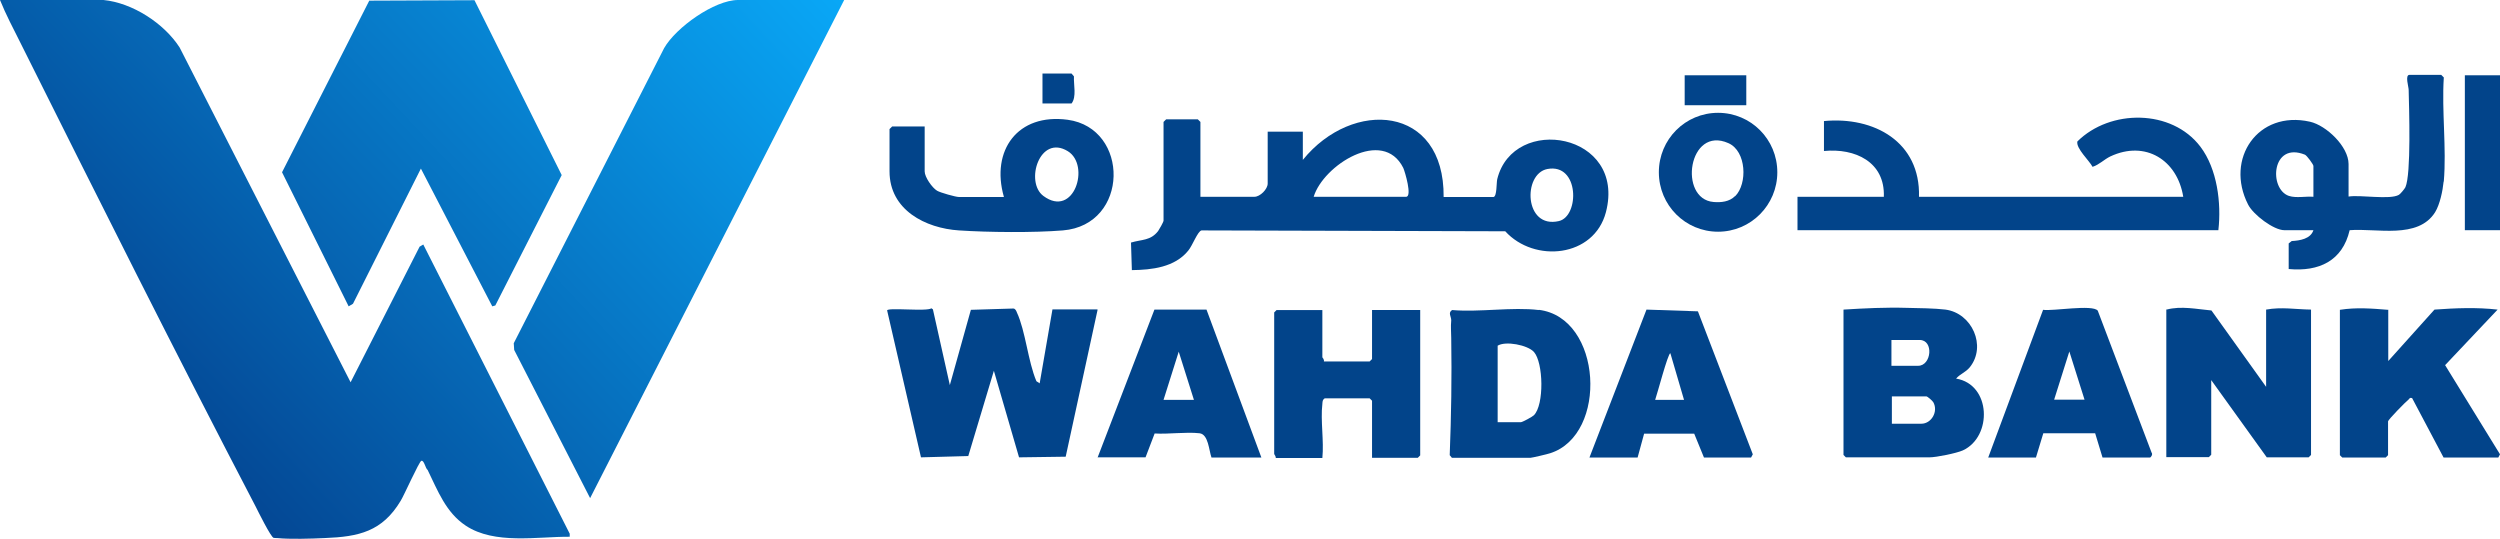 <?xml version="1.0" encoding="UTF-8"?>
<svg id="Layer_2" data-name="Layer 2" xmlns="http://www.w3.org/2000/svg" xmlns:xlink="http://www.w3.org/1999/xlink" viewBox="0 0 115.23 24.84">
  <defs>
    <style>
      .cls-1 {
        fill: url(#linear-gradient-2);
      }

      .cls-2 {
        fill: url(#linear-gradient-3);
      }

      .cls-3 {
        fill: #02448a;
      }

      .cls-4 {
        fill: url(#linear-gradient);
      }
    </style>
    <linearGradient id="linear-gradient" x1="6.27" y1="18.78" x2="32.95" y2="-6.1" gradientUnits="userSpaceOnUse">
      <stop offset="0" stop-color="#044693"/>
      <stop offset="1" stop-color="#09a7f6"/>
    </linearGradient>
    <linearGradient id="linear-gradient-2" x1="13.66" y1="26.71" x2="40.34" y2="1.83" xlink:href="#linear-gradient"/>
    <linearGradient id="linear-gradient-3" x1="6.77" y1="19.32" x2="33.45" y2="-5.56" xlink:href="#linear-gradient"/>
  </defs>
  <g id="Al_Seraj_Islamic_Bank_White_Icon_Stack" data-name="Al Seraj Islamic Bank White Icon Stack">
    <g id="Wahda_Bank" data-name="Wahda Bank">
      <g>
        <g>
          <path class="cls-4" d="M4.77,0c1.33.13,2.79,1.07,3.51,2.19l7.88,15.43,3.18-6.25.17-.1,6.75,13.33v.14c-1.5-.01-3.46.37-4.79-.51-.92-.61-1.29-1.61-1.76-2.57-.1-.06-.16-.46-.29-.42-.1.03-.8,1.6-.95,1.84-.85,1.42-1.93,1.66-3.5,1.72-.63.03-1.6.06-2.2,0-.05,0-.11,0-.16-.01-.13-.04-.71-1.21-.82-1.43C8.09,16.27,4.5,9.1.93,1.95.61,1.31.27.67,0,0h4.77Z"/>
          <path class="cls-1" d="M38.91,0l-11.71,22.96-3.5-6.83-.02-.31,6.93-13.6c.54-.95,2.32-2.22,3.41-2.22h4.89Z"/>
          <polygon class="cls-2" points="21.87 .01 25.89 8.07 22.83 14.08 22.69 14.12 19.4 7.77 16.27 14 16.07 14.12 13 7.94 17.02 .03 21.87 .01"/>
        </g>
        <g>
          <path class="cls-3" d="M55.35,9.07h2.47c.26,0,.61-.35.61-.61v-2.39h1.62v1.3c2.29-2.83,6.53-2.54,6.49,1.71h2.3c.16-.03.13-.64.17-.82.74-3.02,5.96-2.14,5.01,1.52-.55,2.09-3.3,2.35-4.64.88l-14-.04c-.18.04-.41.69-.61.93-.62.77-1.68.89-2.6.9l-.04-1.27c.5-.15.9-.08,1.25-.53.05-.07.25-.42.25-.48v-4.55l.12-.12h1.46l.12.12v3.45ZM60.55,9.07h4.26c.29,0-.05-1.15-.13-1.33-.94-1.88-3.69-.12-4.13,1.33ZM71.32,7.79c-1.14.22-1.07,2.77.53,2.4.96-.22.95-2.68-.53-2.4Z"/>
          <g>
            <path class="cls-3" d="M84.97,14.27c.97-.06,1.95-.11,2.93-.08.5.01,1.3.02,1.77.08,1.22.16,1.91,1.68,1.12,2.66-.2.24-.44.3-.63.52,1.62.27,1.68,2.68.31,3.31-.29.13-1.22.32-1.54.32h-3.85l-.11-.11v-6.7ZM87.19,16.86h1.22c.62,0,.73-1.19.07-1.19h-1.3v1.19ZM87.19,19.53h1.37c.46,0,.79-.56.55-.99-.04-.07-.27-.27-.32-.27h-1.59v1.26Z"/>
            <path class="cls-3" d="M99.86,14.27c.68-.18,1.39-.02,2.07.04l2.52,3.52v-3.56c.71-.13,1.36-.01,2.07,0v6.7l-.11.11h-1.93l-2.56-3.56v3.44l-.11.11h-1.96v-6.82Z"/>
            <path class="cls-3" d="M110.08,14.27v2.37l2.13-2.37c.97-.07,1.94-.11,2.91,0l-2.42,2.56,2.53,4.11-.08.15h-2.52l-1.45-2.74c-.13-.04-.12.04-.18.08-.11.08-.93.92-.93.99v1.56l-.11.11h-2l-.11-.11v-6.7c.76-.12,1.47-.06,2.22,0Z"/>
            <path class="cls-3" d="M91.64,21.09l2.53-6.81c.44.07,2.29-.26,2.52.04l2.48,6.54c.07.08-.03.23-.08.23h-2.18l-.34-1.12h-2.39s-.34,1.12-.34,1.12h-2.18ZM96.08,18.42l-.7-2.22-.7,2.22h1.41Z"/>
          </g>
          <g>
            <path class="cls-3" d="M50.59,14.28l-1.47,6.77-2.15.03-1.16-3.99-1.18,3.93-2.18.06-1.56-6.77c0-.15,1.83.06,2.04-.1l.07.05.78,3.49.97-3.47,1.96-.06c.09.01.13.1.16.18.4.86.51,2.25.9,3.17l.15.1.59-3.41h2.07Z"/>
            <path class="cls-3" d="M60.95,14.28v2.19s.1.11.07.19h2.11l.11-.11v-2.26h2.22v6.7l-.11.11h-2.11v-2.63l-.11-.11h-2.07c-.11.07-.1.15-.11.26-.09.77.08,1.7,0,2.49h-2.15c.02-.07-.07-.16-.07-.19v-6.52l.11-.11h2.11Z"/>
            <path class="cls-3" d="M70.92,14.28c2.94.35,3.21,5.76.53,6.61-.11.04-.84.21-.9.21h-3.63l-.1-.12c.07-1.79.1-3.6.07-5.4,0-.32-.03-.48,0-.82,0-.18-.16-.34.04-.47,1.26.11,2.77-.15,4,0ZM69.03,15.94v3.52h1.07c.07,0,.53-.25.6-.32.48-.48.44-2.43,0-2.92-.29-.32-1.32-.52-1.68-.28Z"/>
            <path class="cls-3" d="M78.54,21.09l-.45-1.1h-2.31s-.3,1.1-.3,1.1h-2.22l2.63-6.82,2.37.08,2.53,6.59-.08.15h-2.15ZM77.62,18.43l-.63-2.15c-.11,0-.61,1.9-.7,2.15h1.33Z"/>
            <path class="cls-3" d="M50.59,21.09l2.62-6.82h2.4s2.53,6.82,2.53,6.82h-2.3c-.12-.33-.14-1.07-.55-1.12-.63-.07-1.42.05-2.07.01l-.42,1.1h-2.22ZM55.03,18.43l-.7-2.22-.7,2.22h1.41Z"/>
          </g>
          <path class="cls-3" d="M46.27,9.07c-.61-2.14.64-3.86,2.94-3.55,2.87.39,2.85,4.85-.22,5.1-1.33.11-3.45.09-4.79,0-1.54-.1-3.2-.94-3.2-2.72v-1.95l.12-.12h1.5v2.07c0,.26.34.75.57.89.15.09.86.29,1.01.29h2.07ZM48.09,9.03c1.41,1.05,2.18-1.41,1.13-2.06-1.3-.8-1.99,1.42-1.13,2.06Z"/>
          <g>
            <path class="cls-3" d="M102.25,10.61h-19.4v-1.54h3.98c.06-1.61-1.33-2.25-2.76-2.11v-1.38c2.31-.22,4.45.96,4.38,3.49h12.18c-.27-1.69-1.74-2.62-3.36-1.86-.29.14-.51.38-.82.48-.15-.29-.77-.85-.7-1.17,1.51-1.5,4.35-1.5,5.67.24.78,1.03.97,2.6.83,3.84Z"/>
            <path class="cls-3" d="M112.63,8.38c-.04.41-.17,1.04-.39,1.4-.79,1.26-2.7.73-3.94.83-.33,1.42-1.42,1.92-2.81,1.79v-1.18l.14-.11c.38-.02.87-.1,1-.5h-1.34c-.49,0-1.43-.71-1.67-1.18-1.08-2.11.45-4.36,2.85-3.82.76.17,1.78,1.15,1.78,1.95v1.5c.54-.09,1.91.16,2.32-.08.07-.04.26-.27.3-.35.27-.6.17-3.64.15-4.49,0-.14-.18-.69.04-.69h1.46l.12.12c-.1,1.55.13,3.26,0,4.79ZM106.63,9.07v-1.42c0-.07-.3-.48-.39-.52-1.54-.62-1.68,1.58-.74,1.9.34.11.77.01,1.13.04Z"/>
            <path class="cls-3" d="M81.92,7.94c0,1.51-1.22,2.74-2.73,2.74s-2.73-1.22-2.73-2.74,1.22-2.74,2.73-2.74,2.73,1.22,2.73,2.74ZM79.98,9.04c.57-.57.52-2.07-.31-2.44-1.85-.83-2.33,2.57-.69,2.71.35.03.73-.01.99-.27Z"/>
            <rect class="cls-3" x="113.61" y="3.47" width="1.62" height="7.14"/>
            <rect class="cls-3" x="77.65" y="3.47" width="2.84" height="1.38"/>
          </g>
          <path class="cls-3" d="M48.05,4.77v-1.38h1.34l.11.13c-.02.39.13.94-.11,1.25h-1.34Z"/>
        </g>
      </g>
    </g>
  </g>
</svg>
